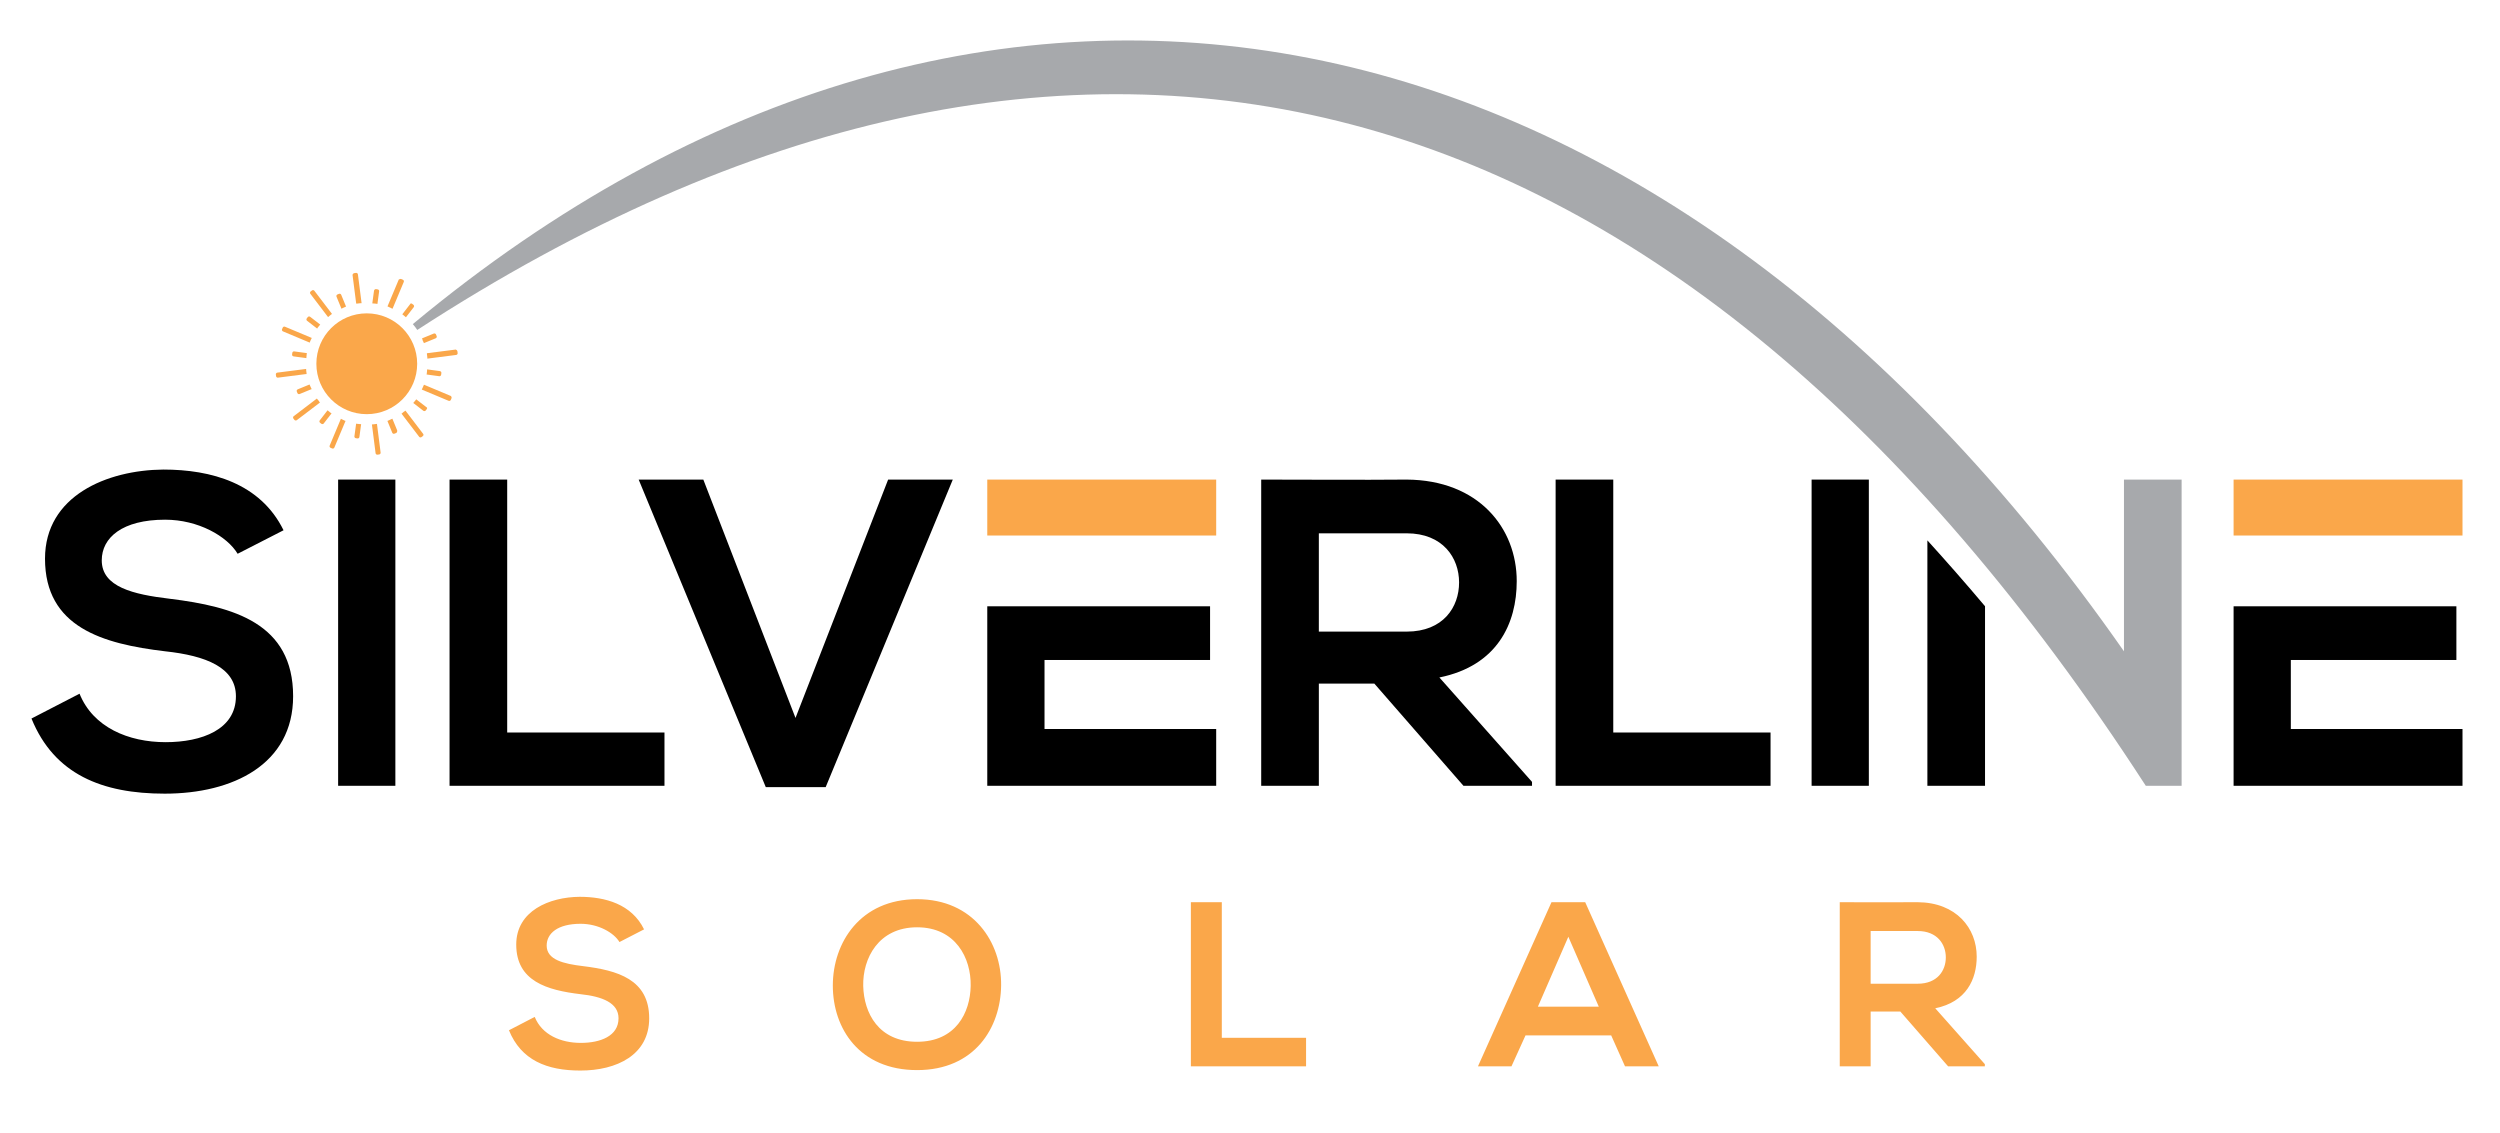<?xml version="1.0" encoding="UTF-8"?> <svg xmlns="http://www.w3.org/2000/svg" xmlns:xlink="http://www.w3.org/1999/xlink" version="1.1" id="Layer_1" x="0px" y="0px" viewBox="0 0 556 252" style="enable-background:new 0 0 556 252;" xml:space="preserve"> <style type="text/css"> .st0{fill-rule:evenodd;clip-rule:evenodd;fill:#A7A9AC;} .st1{fill-rule:evenodd;clip-rule:evenodd;fill:#FAA74A;} .st2{fill-rule:evenodd;clip-rule:evenodd;} </style> <g> <path class="st0" d="M472.37,144.85C368.88-3.4,219.91-34.4,91.81,72.08c0.36,0.41,0.69,0.85,0.99,1.3 c146.58-95.26,279.74-60.28,384.42,101.38h7.97v-68.1h-12.82V144.85L472.37,144.85z"></path> <path class="st1" d="M81.57,69.69c6.19,0,11.21,5.02,11.21,11.21c0,6.19-5.02,11.21-11.21,11.21c-6.19,0-11.21-5.02-11.21-11.21 C70.36,74.71,75.37,69.69,81.57,69.69L81.57,69.69z"></path> <path class="st1" d="M78.8,60.74l0.38-0.05c0.2-0.03,0.39,0.12,0.42,0.32l0.82,6.42l-0.01,0l-0.01,0l-0.01,0l-0.03,0l-0.01,0 l-0.01,0l-0.01,0l-0.01,0l-0.01,0l-0.01,0l-0.01,0l-0.01,0l-0.01,0l-0.01,0l-0.01,0l-0.01,0l-0.08,0.01l-0.01,0l-0.01,0l-0.01,0 l-0.01,0l-0.01,0l-0.01,0l-0.25,0.03l-0.01,0l-0.01,0l-0.01,0l-0.01,0c-0.08,0.01-0.17,0.02-0.25,0.04l-0.01,0l-0.01,0l-0.01,0 l-0.01,0l-0.01,0l-0.01,0l-0.08,0.01l-0.01,0l-0.01,0l-0.01,0l-0.01,0l-0.01,0l-0.01,0l-0.01,0l-0.01,0l-0.01,0l-0.01,0l-0.01,0 l-0.01,0l-0.03,0l-0.01,0l-0.01,0l-0.01,0l-0.82-6.42C78.45,60.95,78.6,60.77,78.8,60.74L78.8,60.74z M83.83,94.23l0.82,6.42 c0.03,0.2-0.12,0.39-0.32,0.42l-0.38,0.05c-0.2,0.03-0.39-0.12-0.42-0.32l-0.82-6.42l0.01,0l0.01,0l0.01,0l0.03,0l0.01,0l0.01,0 l0.01,0l0.01,0l0.01,0l0.01,0l0.01,0l0.01,0l0.01,0l0.01,0l0.01,0l0.01,0l0.08-0.01l0.01,0l0.01,0l0.01,0l0.01,0l0.01,0l0.01,0 l0.25-0.03l0.01,0l0.01,0l0.01,0l0.01,0c0.09-0.01,0.17-0.02,0.25-0.04l0.01,0l0.01,0l0.01,0l0.01,0l0.01,0l0.01,0l0.08-0.01 l0.01,0l0.01,0l0.01,0l0.01,0l0.01,0l0.01,0l0.01,0l0.01,0l0.01,0l0.01,0l0.01,0l0.01,0l0.03,0l0.01,0L83.83,94.23L83.83,94.23 L83.83,94.23z"></path> <path class="st1" d="M83.63,64.3L84,64.36c0.2,0.03,0.35,0.22,0.32,0.42l-0.38,2.81l-0.02,0l0,0l-0.01,0l-0.02,0 c-0.09-0.02-0.18-0.03-0.28-0.05l-0.02,0l0,0l-0.01,0l-0.02,0l-0.02,0c-0.08-0.01-0.16-0.02-0.24-0.03l-0.02,0l-0.02,0l-0.02,0 l-0.02,0l-0.02,0l-0.19-0.02l-0.02,0l-0.02,0l-0.02,0l-0.09-0.01l-0.02,0l-0.02,0l-0.02,0l0.38-2.82 C83.23,64.42,83.42,64.28,83.63,64.3L83.63,64.3z M80.31,94.37l-0.38,2.82c-0.03,0.2-0.22,0.35-0.42,0.32l-0.37-0.05 c-0.2-0.03-0.35-0.22-0.32-0.42l0.38-2.81l0.02,0l0,0l0.01,0l0.02,0c0.08,0.01,0.16,0.03,0.24,0.04l0.02,0l0.02,0l0.02,0l0,0 l0.01,0l0.02,0l0.02,0l0.23,0.03l0.02,0l0.07,0.01l0.02,0l0.02,0l0.02,0l0.1,0.01l0.02,0l0.04,0l0.02,0l0.02,0l0.02,0l0.09,0.01 l0.02,0l0.02,0L80.31,94.37L80.31,94.37z"></path> <path class="st1" d="M89.25,62.06l0.35,0.15c0.19,0.08,0.28,0.3,0.2,0.49l-2.5,5.97l-0.02-0.01l-0.02-0.01l-0.02-0.01l-0.02-0.01 l-0.1-0.04l-0.02-0.01l-0.02-0.01l-0.02-0.01l-0.02-0.01l-0.05-0.02l-0.02-0.01L87,68.52l-0.02-0.01l-0.02-0.01l-0.02-0.01 l-0.02-0.01l-0.08-0.03l-0.02-0.01l-0.02-0.01l-0.02-0.01l-0.1-0.04l-0.02-0.01l-0.02-0.01l-0.02-0.01l-0.02-0.01l-0.02-0.01 l-0.02-0.01l-0.02-0.01l-0.02-0.01l-0.02-0.01l-0.02-0.01l-0.18-0.07l-0.02-0.01l-0.02-0.01l-0.02-0.01l-0.02-0.01l-0.02-0.01 l-0.02-0.01l2.5-5.96C88.84,62.07,89.06,61.98,89.25,62.06L89.25,62.06z M76.86,93.58l-2.5,5.96c-0.08,0.19-0.3,0.28-0.49,0.2 l-0.35-0.15c-0.19-0.08-0.28-0.3-0.2-0.49l2.5-5.97l0.02,0.01l0.02,0.01L76,93.23l0.02,0.01l0.02,0.01l0.02,0.01l0.05,0.02 l0.02,0.01l0.02,0.01l0.02,0.01l0.06,0.03l0.02,0.01l0.03,0.01l0.02,0.01l0.02,0.01l0.02,0.01l0.02,0.01l0.1,0.04l0.02,0.01 l0.02,0.01l0.02,0.01l0.02,0.01l0.02,0.01l0.02,0.01l0.02,0.01l0.02,0.01l0.02,0.01l0.02,0.01l0.02,0.01l0.18,0.07l0.02,0.01 l0.02,0.01l0.02,0.01l0.02,0.01L76.86,93.58L76.86,93.58z"></path> <path class="st1" d="M91.65,67.56l0.3,0.23c0.16,0.13,0.19,0.36,0.07,0.52l-1.74,2.25l-0.11-0.09l-0.01-0.01l-0.01-0.01l-0.01-0.01 l-0.05-0.04l-0.01-0.01l-0.01-0.01l-0.01-0.01l-0.01-0.01l-0.06-0.04l-0.01-0.01l-0.04-0.03l-0.01-0.01l-0.01-0.01l-0.01-0.01 l-0.01-0.01l-0.03-0.02l-0.01-0.01l-0.01-0.01l-0.01-0.01l-0.01-0.01l-0.04-0.03l-0.01-0.01l-0.06-0.04l-0.01-0.01l-0.01-0.01 l-0.01-0.01l-0.01-0.01l-0.06-0.04l-0.01-0.01l-0.01-0.01l-0.01-0.01l-0.11-0.08l1.74-2.25C91.25,67.46,91.49,67.43,91.65,67.56 L91.65,67.56z M73.74,91.93L72,94.18c-0.13,0.16-0.36,0.19-0.52,0.07l-0.3-0.23c-0.16-0.13-0.19-0.36-0.07-0.52l1.74-2.25 l0.11,0.09l0.01,0.01l0.01,0.01L73,91.37l0.05,0.04l0.01,0.01l0.01,0.01l0.01,0.01l0.01,0.01l0.06,0.04l0.01,0.01l0.04,0.03 l0.01,0.01l0.01,0.01l0.01,0.01l0.01,0.01l0.03,0.02l0.01,0.01l0.01,0.01l0.01,0.01l0.01,0.01l0.04,0.03l0.01,0.01l0.06,0.04 l0.01,0.01l0.01,0.01l0.01,0.01l0.01,0.01l0.06,0.04l0.01,0.01l0.01,0.01l0.01,0.01L73.74,91.93L73.74,91.93z"></path> <path class="st1" d="M71.15,89.53l-5.15,3.92c-0.16,0.12-0.4,0.09-0.52-0.07l-0.23-0.3c-0.12-0.16-0.09-0.4,0.07-0.52l5.15-3.92 l0.01,0.01l0.01,0.01l0.01,0.01l0.01,0.01l0.01,0.01l0.01,0.01l0.11,0.16l0.01,0.01l0.01,0.01l0.01,0.01l0.01,0.01l0.01,0.01 l0.01,0.01l0.01,0.01l0.01,0.01l0.01,0.01l0.01,0.01l0.05,0.07l0.01,0.01l0.01,0.01l0.01,0.01l0.01,0.01l0.05,0.07l0.01,0.01 l0.01,0.01l0.01,0.01l0.01,0.01l0.01,0.01l0.01,0.01L71,89.34l0.01,0.01l0.01,0.01l0.01,0.01l0.01,0.01l0.07,0.08l0.01,0.01 l0.01,0.01l0.01,0.01L71.15,89.53L71.15,89.53z"></path> <path class="st1" d="M96.97,74.39l0.14,0.35c0.08,0.19-0.01,0.41-0.2,0.49l-2.63,1.08l-0.01-0.02l-0.01-0.02l-0.01-0.02l-0.03-0.08 l-0.01-0.02l-0.01-0.02l-0.01-0.02l-0.06-0.15l-0.01-0.02l-0.01-0.02l-0.01-0.02l-0.01-0.02l-0.01-0.02l-0.01-0.02l-0.01-0.02 l-0.01-0.02l-0.09-0.21l-0.01-0.02l-0.01-0.02L94,75.59l0,0l-0.01-0.02l-0.11-0.26l-0.01-0.02l-0.01-0.01l0,0l-0.01-0.02l2.63-1.08 C96.67,74.11,96.89,74.2,96.97,74.39L96.97,74.39z M69.27,86.55l-2.63,1.08c-0.19,0.08-0.41-0.01-0.49-0.2l-0.14-0.35 c-0.08-0.19,0.01-0.41,0.2-0.49l2.63-1.08l0.01,0.02l0.01,0.02l0.01,0.02l0.03,0.08l0.01,0.02l0.01,0.02l0.01,0.02l0.01,0.03 l0.01,0.02l0.04,0.1l0.01,0.02l0.01,0.02l0.01,0.02l0.03,0.07l0.01,0.02l0.09,0.21l0.01,0.02l0.01,0.02l0.01,0.01l0,0l0.01,0.02 l0.01,0.02l0.01,0.02l0.1,0.22l0.01,0.02l0.01,0.01l0,0L69.27,86.55L69.27,86.55z"></path> <path class="st1" d="M101.73,78.14l0.05,0.38c0.03,0.2-0.12,0.39-0.32,0.42l-6.42,0.82l0-0.01l0-0.01l0-0.01l0-0.03l0-0.01l0-0.01 l0-0.01l0-0.01l0-0.01l0-0.01l0-0.01l0-0.01l0-0.01l0-0.01l0-0.01l0-0.01l-0.01-0.08l0-0.01l0-0.01l0-0.01l0-0.01l0-0.01l0-0.01 l-0.03-0.25l0-0.01l0-0.01l0-0.01l0-0.01c-0.01-0.08-0.02-0.17-0.04-0.25l0-0.01l0-0.01l0-0.01l0-0.01l0-0.01l0-0.01l-0.01-0.08 l0-0.01l0-0.01l0-0.01l0-0.01l0-0.01l0-0.01l0-0.01l0-0.01l0-0.01l0-0.01l0-0.01l0-0.01l0-0.03l0-0.01l0-0.01l0-0.01l6.42-0.82 C101.51,77.79,101.7,77.94,101.73,78.14L101.73,78.14z M68.24,83.17l-6.42,0.82c-0.2,0.03-0.39-0.12-0.42-0.32l-0.05-0.38 c-0.03-0.2,0.12-0.39,0.32-0.42l6.42-0.82l0,0.01l0,0.01l0,0.01l0,0.03l0,0.01l0,0.01l0,0.01l0,0.01l0,0.01l0,0.01l0,0.01l0,0.01 l0,0.01l0,0.01l0,0.01l0,0.01l0.01,0.08l0,0.01l0,0.01l0,0.01l0,0.01l0,0.01l0,0.01l0.03,0.25l0,0.01l0,0.01l0,0.01l0,0.01 c0.01,0.09,0.02,0.17,0.04,0.25l0,0.01l0,0.01l0,0.01l0,0.01l0,0.01l0,0.01l0.01,0.08l0,0.01l0,0.01l0,0.01l0,0.01l0,0.01l0,0.01 l0,0.01l0,0.01l0,0.01l0,0.01l0,0.01l0,0.01l0,0.03l0,0.01L68.24,83.17L68.24,83.17L68.24,83.17z"></path> <path class="st1" d="M98.16,82.97l-0.05,0.38c-0.03,0.2-0.22,0.35-0.42,0.32l-2.81-0.38l0-0.02l0,0l0-0.01l0-0.02 c0.02-0.09,0.03-0.18,0.05-0.28l0-0.02l0,0l0-0.01l0-0.02l0-0.02c0.01-0.08,0.02-0.16,0.03-0.24l0-0.02l0-0.02l0-0.02l0-0.02 l0-0.02l0.02-0.19l0-0.02l0-0.02l0-0.02l0.01-0.09l0-0.02l0-0.02l0-0.02l2.82,0.38C98.05,82.57,98.19,82.76,98.16,82.97 L98.16,82.97z M68.1,79.64l-2.82-0.38c-0.2-0.03-0.35-0.22-0.32-0.42l0.05-0.37c0.03-0.2,0.22-0.35,0.42-0.32l2.81,0.38l0,0.02l0,0 l0,0.01l0,0.02c-0.01,0.08-0.03,0.16-0.04,0.24l0,0.02l0,0.02l0,0.02l0,0l0,0.01l0,0.02l0,0.02l-0.03,0.23l0,0.02l-0.01,0.07 l0,0.02l0,0.02l0,0.02l-0.01,0.1l0,0.02l0,0.04l0,0.02l0,0.02l0,0.02l-0.01,0.09l0,0.02l0,0.02L68.1,79.64L68.1,79.64z"></path> <path class="st1" d="M100.41,88.59l-0.15,0.35c-0.08,0.19-0.3,0.28-0.49,0.2l-5.97-2.5l0.01-0.02l0.01-0.02l0.01-0.02l0.01-0.02 l0.04-0.1l0.01-0.02l0.01-0.02l0.01-0.02l0.01-0.02l0.02-0.05l0.01-0.02l0.01-0.02l0.01-0.02l0.01-0.02l0.01-0.02l0.01-0.02 l0.03-0.08l0.01-0.02l0.01-0.02l0.01-0.02l0.04-0.1l0.01-0.02l0.01-0.02L94.09,86l0.01-0.02l0.01-0.02l0.01-0.02l0.01-0.02 l0.01-0.02l0.01-0.02l0.01-0.02l0.07-0.18l0.01-0.02l0.01-0.02l0.01-0.02l0.01-0.02l0.01-0.02l0.01-0.02l5.96,2.5 C100.4,88.18,100.49,88.4,100.41,88.59L100.41,88.59z M68.89,76.2l-5.96-2.5c-0.19-0.08-0.28-0.3-0.2-0.49l0.15-0.35 c0.08-0.19,0.3-0.28,0.49-0.2l5.97,2.5l-0.01,0.02l-0.01,0.02l-0.07,0.14l-0.01,0.02l-0.01,0.02l-0.01,0.02l-0.02,0.05l-0.01,0.02 l-0.01,0.02l-0.01,0.02l-0.03,0.06l-0.01,0.02l-0.01,0.03l-0.01,0.02l-0.01,0.02l-0.01,0.02l-0.01,0.02l-0.04,0.1l-0.01,0.02 l-0.01,0.02l-0.01,0.02l-0.01,0.02l-0.01,0.02l-0.01,0.02l-0.01,0.02l-0.01,0.02L69,75.91l-0.01,0.02l-0.01,0.02l-0.07,0.18 l-0.01,0.02l-0.01,0.02l-0.01,0.02l-0.01,0.02L68.89,76.2L68.89,76.2z"></path> <path class="st1" d="M94.91,90.99l-0.23,0.3c-0.13,0.16-0.36,0.19-0.52,0.07l-2.25-1.74L92,89.51l0.01-0.01l0.01-0.01l0.01-0.01 l0.04-0.05l0.01-0.01l0.01-0.01l0.01-0.01l0.01-0.01l0.04-0.06l0.01-0.01l0.03-0.04l0.01-0.01l0.01-0.01l0.01-0.01l0.01-0.01 l0.02-0.03l0.01-0.01l0.01-0.01l0.01-0.01l0.01-0.01l0.03-0.04l0.01-0.01l0.04-0.06l0.01-0.01l0.01-0.01l0.01-0.01l0.01-0.01 l0.04-0.06l0.01-0.01l0.01-0.01l0.01-0.01l0.08-0.11l2.25,1.74C95.01,90.59,95.04,90.83,94.91,90.99L94.91,90.99z M70.54,73.08 l-2.25-1.74c-0.16-0.13-0.19-0.36-0.07-0.52l0.23-0.3c0.13-0.16,0.36-0.19,0.52-0.07l2.25,1.74l-0.09,0.11l-0.01,0.01l-0.01,0.01 l-0.01,0.01l-0.04,0.05l-0.01,0.01l-0.01,0.01l-0.01,0.01l-0.01,0.01l-0.04,0.06l-0.01,0.01l-0.03,0.04l-0.01,0.01l-0.01,0.01 l-0.01,0.01l-0.01,0.01l-0.02,0.03l-0.01,0.01l-0.01,0.01l-0.01,0.01l-0.01,0.01l-0.03,0.04l-0.01,0.01l-0.04,0.06l-0.01,0.01 l-0.01,0.01l-0.01,0.01l-0.01,0.01l-0.04,0.06l-0.01,0.01l-0.01,0.01l-0.01,0.01L70.54,73.08L70.54,73.08z"></path> <path class="st1" d="M94.04,96.98l-0.3,0.23c-0.16,0.12-0.4,0.09-0.52-0.07L89.3,92l0.01-0.01l0.01-0.01l0.01-0.01l0.01-0.01 l0.01-0.01l0.16-0.11l0.01-0.01l0.01-0.01l0.01-0.01l0.01-0.01l0.01-0.01l0.01-0.01l0.01-0.01l0.01-0.01l0.01-0.01l0.01-0.01 l0.01-0.01l0.08-0.06l0.01-0.01l0.01-0.01l0.01-0.01l0.01-0.01l0.03-0.02l0.01-0.01l0.06-0.04l0.01-0.01l0.01-0.01l0.01-0.01 L90,91.47l0.01-0.01l0.01-0.01l0.01-0.01l0.12-0.1l0.01-0.01l0.01-0.01l3.92,5.15C94.24,96.62,94.2,96.86,94.04,96.98L94.04,96.98z M72.94,70.49l-3.92-5.15c-0.12-0.16-0.09-0.4,0.07-0.52l0.3-0.23c0.16-0.12,0.4-0.09,0.52,0.07l3.92,5.15l-0.01,0.01l-0.01,0.01 l-0.01,0.01l-0.01,0.01l-0.01,0.01l-0.01,0.01l-0.16,0.11L73.57,70l-0.01,0.01l-0.01,0.01l-0.01,0.01l-0.01,0.01l-0.01,0.01 l-0.01,0.01l-0.01,0.01l-0.01,0.01l-0.01,0.01l-0.07,0.05l-0.01,0.01l-0.01,0.01l-0.01,0.01l-0.01,0.01l-0.07,0.05l-0.01,0.01 l-0.01,0.01l-0.01,0.01l-0.01,0.01l-0.01,0.01l-0.01,0.01l-0.04,0.03l-0.01,0.01l-0.01,0.01l-0.01,0.01l-0.01,0.01l-0.08,0.07 l-0.01,0.01l-0.01,0.01l-0.01,0.01L72.94,70.49L72.94,70.49z"></path> <path class="st1" d="M88.08,96.31l-0.35,0.14c-0.19,0.08-0.41-0.01-0.49-0.2l-1.08-2.63l0.02-0.01l0.02-0.01l0.02-0.01l0.08-0.03 l0.02-0.01l0.02-0.01l0.02-0.01l0.15-0.06l0.02-0.01l0.02-0.01l0.02-0.01l0.02-0.01l0.02-0.01l0.02-0.01l0.02-0.01l0.02-0.01 l0.21-0.09l0.02-0.01l0.02-0.01l0.01-0.01l0,0l0.02-0.01l0.26-0.11l0.02-0.01l0.01-0.01l0,0l0.02-0.01l1.08,2.63 C88.36,96.01,88.27,96.23,88.08,96.31L88.08,96.31z M75.92,68.61l-1.08-2.63c-0.08-0.19,0.01-0.41,0.2-0.49l0.35-0.14 c0.19-0.08,0.41,0.01,0.49,0.2l1.08,2.63l-0.02,0.01l-0.02,0.01l-0.02,0.01l-0.08,0.03l-0.02,0.01l-0.02,0.01l-0.02,0.01 l-0.03,0.01l-0.02,0.01l-0.1,0.04l-0.02,0.01l-0.02,0.01l-0.02,0.01l-0.07,0.03l-0.02,0.01l-0.21,0.09l-0.02,0.01l-0.02,0.01 l-0.01,0.01l0,0l-0.02,0.01l-0.02,0.01l-0.02,0.01l-0.22,0.1l-0.02,0.01l-0.01,0.01l0,0L75.92,68.61L75.92,68.61z"></path> <path class="st2" d="M63.06,117.93c-5.15-10.49-16.13-13.5-26.72-13.5c-12.53,0.1-26.33,5.83-26.33,19.82 c0,15.25,12.82,18.95,26.72,20.6c9.04,0.97,15.74,3.59,15.74,10.01c0,7.38-7.58,10.2-15.64,10.2c-8.26,0-16.13-3.3-19.14-10.78 L7,159.8c5.05,12.44,15.74,16.71,29.63,16.71c15.16,0,28.56-6.51,28.56-21.67c0-16.22-13.21-19.92-27.4-21.67 c-8.16-0.97-15.16-2.62-15.16-8.55c0-5.05,4.57-9.04,14.09-9.04c7.38,0,13.8,3.69,16.13,7.58L63.06,117.93L63.06,117.93z"></path> <polygon class="st2" points="87.93,174.76 87.93,106.66 75.2,106.66 75.2,174.76 87.93,174.76 "></polygon> <polygon class="st2" points="99.98,106.66 99.98,174.76 147.78,174.76 147.78,162.91 112.8,162.91 112.8,106.66 99.98,106.66 "></polygon> <polygon class="st2" points="211.9,106.66 197.52,106.66 176.92,159.67 156.42,106.66 142.04,106.66 170.31,175.06 183.63,175.06 211.9,106.66 "></polygon> <polygon class="st1" points="232.3,119.1 241.29,119.1 270.48,119.1 270.48,106.66 219.57,106.66 219.57,119.1 232.3,119.1 "></polygon> <polygon class="st2" points="270.48,162.13 232.3,162.13 232.3,146.78 269.12,146.78 269.12,134.84 241.29,134.84 232.3,134.84 219.57,134.84 219.57,174.76 270.48,174.76 270.48,162.13 "></polygon> <path class="st2" d="M340.72,173.89l-20.6-23.22c12.92-2.62,17.2-12.05,17.2-21.42c0-11.8-8.45-22.49-24.48-22.59 c-10.78,0.1-21.57,0-32.35,0v68.1h12.82v-22.73h12.34l19.82,22.73h15.25V173.89L340.72,173.89z M312.84,118.61 c8.06,0,11.66,5.46,11.66,10.93c0,5.47-3.5,10.93-11.66,10.93h-19.53v-21.86H312.84L312.84,118.61z"></path> <polygon class="st2" points="345.97,106.66 345.97,174.76 393.77,174.76 393.77,162.91 358.79,162.91 358.79,106.66 345.97,106.66 "></polygon> <polygon class="st2" points="415.63,174.76 415.63,106.66 402.9,106.66 402.9,174.76 415.63,174.76 "></polygon> <path class="st2" d="M428.65,120.18v54.58h12.82v-39.93C437.21,129.77,432.93,124.89,428.65,120.18L428.65,120.18z"></path> <polygon class="st1" points="509.48,119.1 519.74,119.1 547.66,119.1 547.66,106.66 496.75,106.66 496.75,119.1 509.48,119.1 "></polygon> <polygon class="st2" points="547.66,162.13 509.48,162.13 509.48,146.78 546.3,146.78 546.3,134.84 519.74,134.84 509.48,134.84 496.75,134.84 496.75,174.76 547.66,174.76 547.66,162.13 "></polygon> <path class="st1" d="M143.24,206.69c-2.76-5.62-8.64-7.24-14.32-7.24c-6.72,0.05-14.11,3.12-14.11,10.62 c0,8.17,6.87,10.15,14.32,11.04c4.84,0.52,8.43,1.93,8.43,5.36c0,3.96-4.06,5.47-8.38,5.47c-4.43,0-8.64-1.77-10.26-5.78 l-5.73,2.97c2.71,6.66,8.43,8.96,15.88,8.96c8.12,0,15.31-3.49,15.31-11.61c0-8.7-7.08-10.67-14.68-11.61 c-4.37-0.52-8.12-1.41-8.12-4.58c0-2.71,2.45-4.84,7.55-4.84c3.96,0,7.39,1.98,8.64,4.06L143.24,206.69L143.24,206.69z M203.96,199.98c-12.6,0-18.74,9.63-18.74,19.21c0,9.58,5.94,18.8,18.74,18.8c12.81,0,18.59-9.42,18.69-18.85 C222.76,209.61,216.51,199.98,203.96,199.98L203.96,199.98z M203.96,206.23c8.59,0,12.03,6.87,11.92,13.02 c-0.1,5.99-3.33,12.44-11.92,12.44c-8.59,0-11.82-6.4-11.98-12.39C191.83,213.15,195.37,206.23,203.96,206.23L203.96,206.23z M264.85,200.65v36.5h25.62v-6.35h-18.74v-30.15H264.85L264.85,200.65z M361.4,237.15h7.5l-16.35-36.5h-7.5l-16.35,36.5h7.45 l3.12-6.87h19.06L361.4,237.15L361.4,237.15z M355.57,223.88h-13.54l6.77-15.55L355.57,223.88L355.57,223.88z M441.44,236.68 l-11.04-12.44c6.92-1.41,9.22-6.46,9.22-11.48c0-6.33-4.53-12.05-13.12-12.11c-5.78,0.05-11.56,0-17.34,0v36.5h6.87v-12.18h6.61 l10.62,12.18h8.17V236.68L441.44,236.68z M426.5,207.06c4.32,0,6.25,2.92,6.25,5.86s-1.87,5.86-6.25,5.86h-10.47v-11.72H426.5 L426.5,207.06z"></path> </g> </svg> 